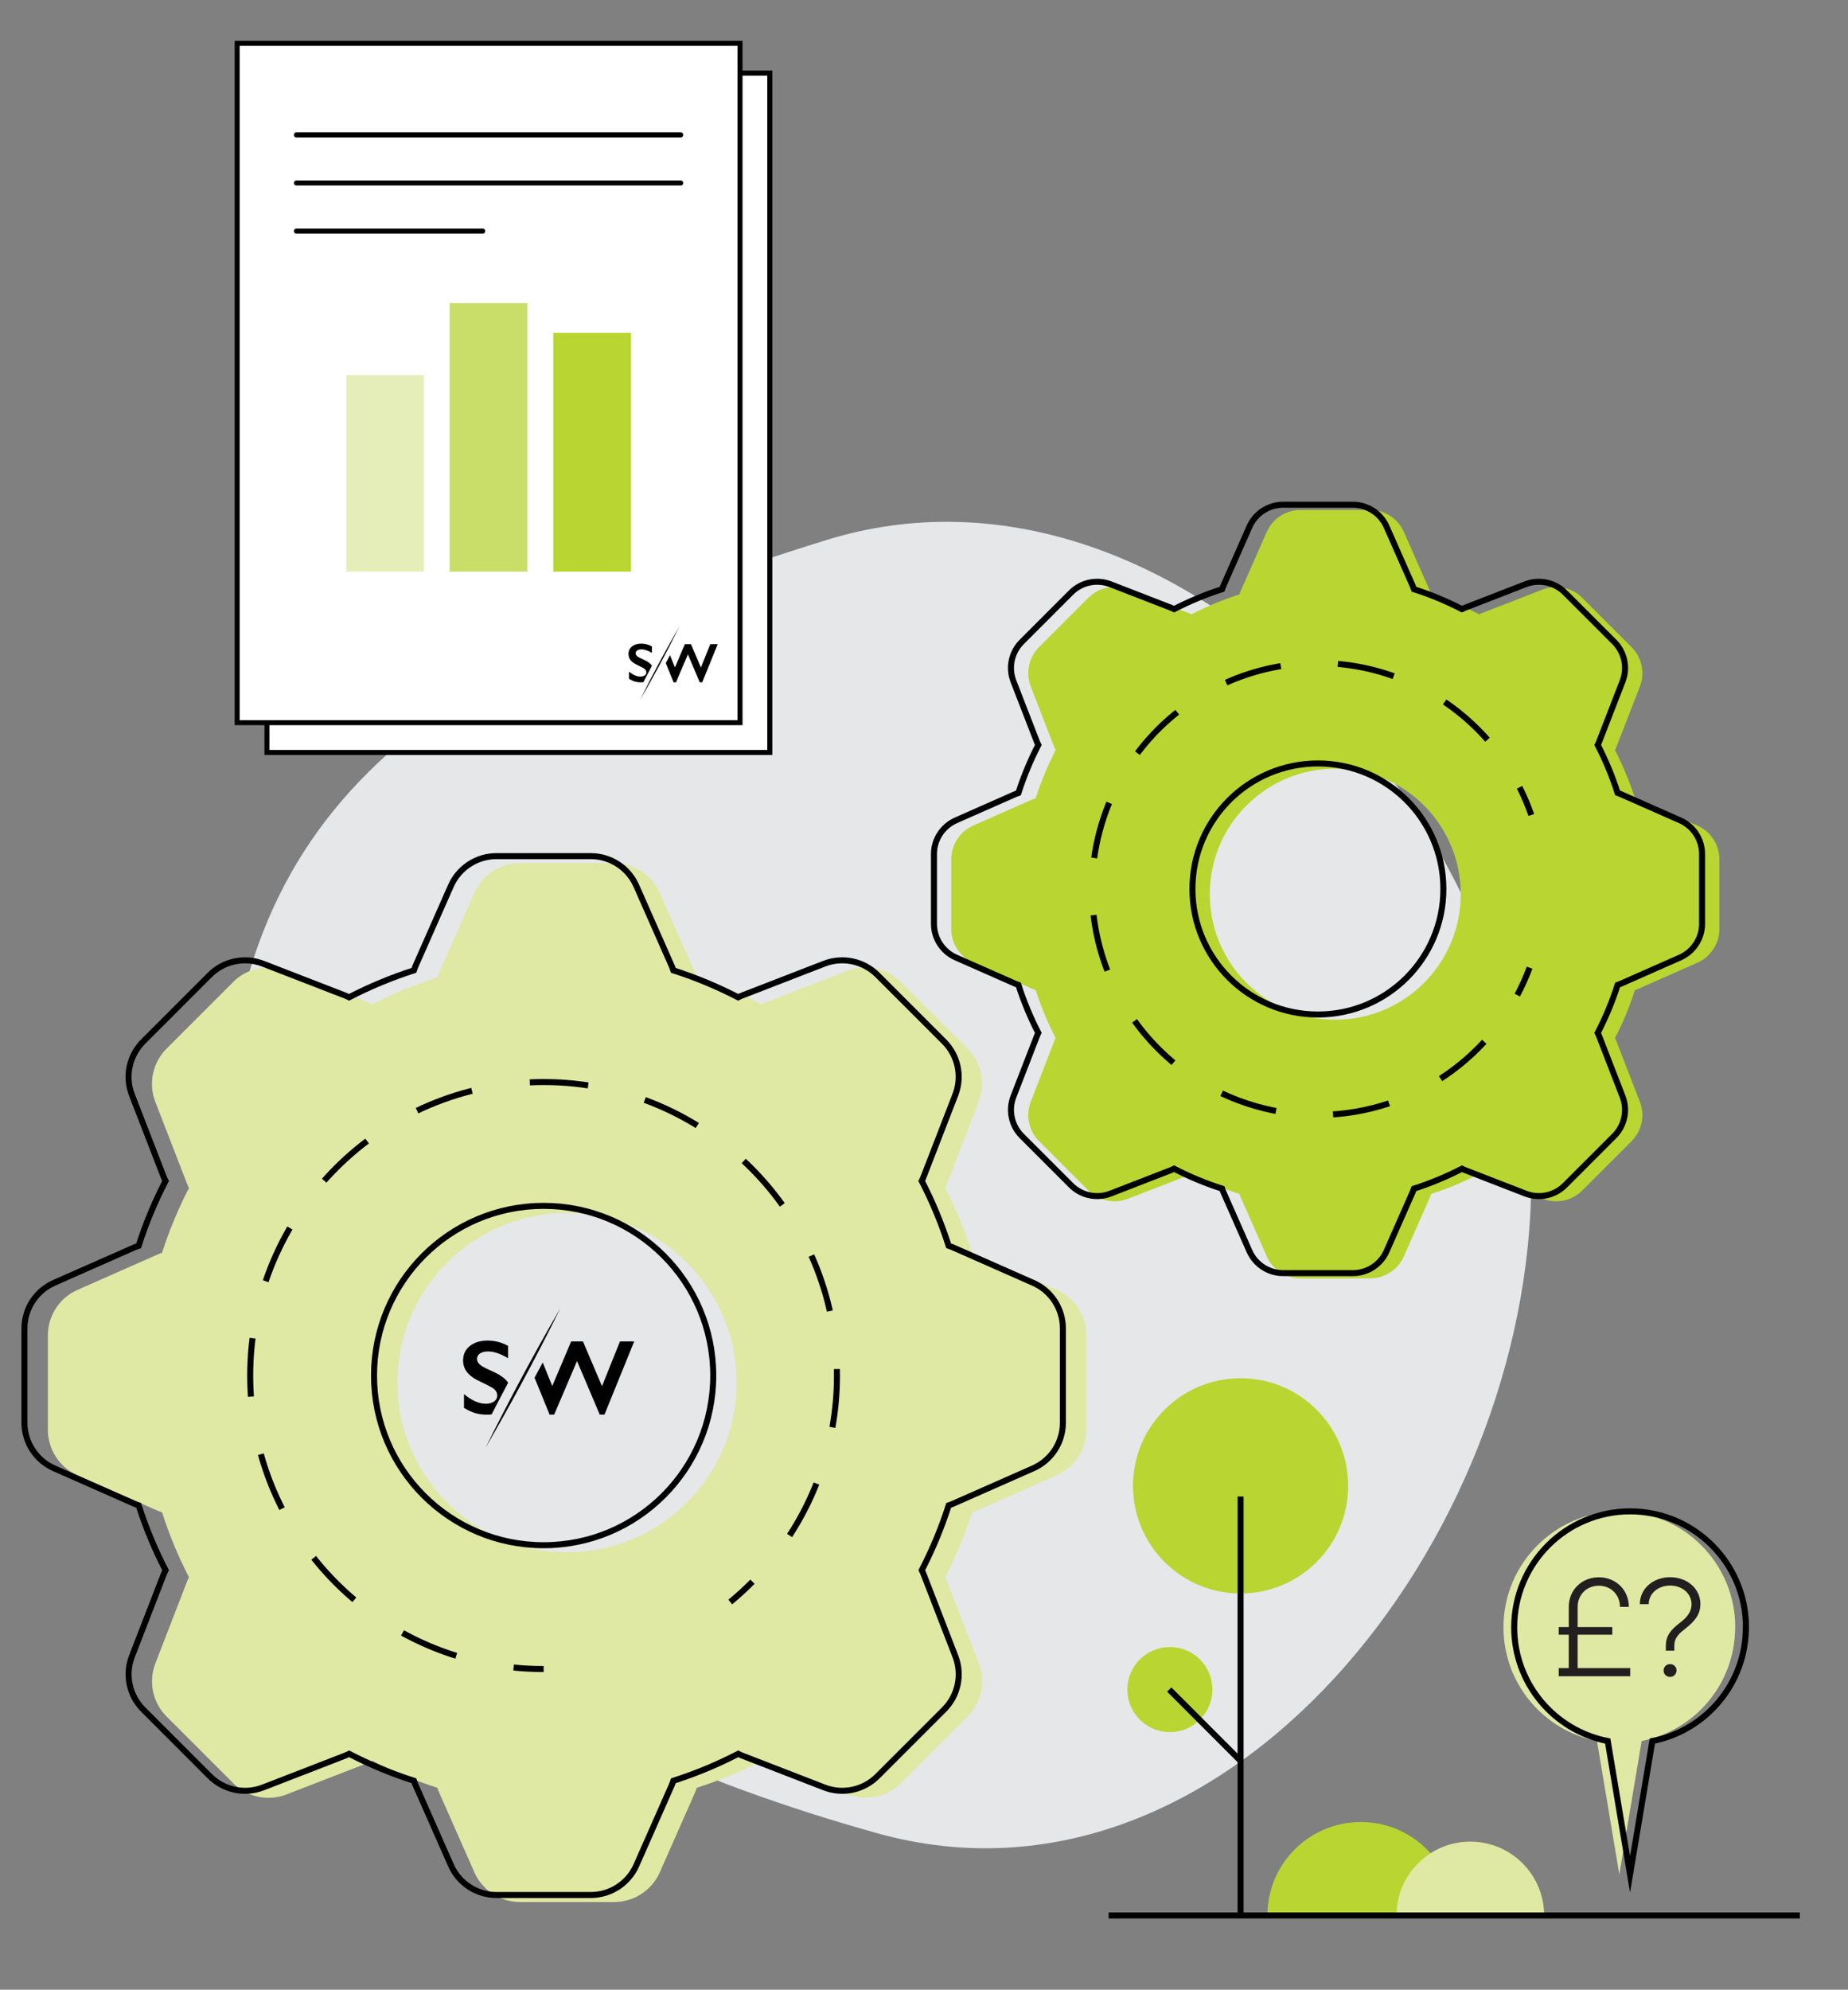 <svg xmlns="http://www.w3.org/2000/svg" id="Layer_1" data-name="Layer 1" viewBox="0 0 368.49 396.58"><rect x="0" y="0" width="368.49" height="396.58" fill="#808080" stroke="none"/><defs><style>      .cls-1 {        fill: #e5eeb9;      }      .cls-1, .cls-2, .cls-3, .cls-4, .cls-5, .cls-6, .cls-7 {        stroke-width: 0px;      }      .cls-2 {        fill: #010101;      }      .cls-8 {        stroke-dasharray: 0 0 11.42 11.42;      }      .cls-8, .cls-9, .cls-10, .cls-11, .cls-12, .cls-13 {        stroke: #010101;        stroke-miterlimit: 10;      }      .cls-8, .cls-10, .cls-11 {        stroke-width: 1.2px;      }      .cls-8, .cls-10, .cls-11, .cls-12 {        fill: none;      }      .cls-9 {        stroke-linecap: round;      }      .cls-9, .cls-13 {        fill: #fff;      }      .cls-3 {        fill: #dfe9a3;      }      .cls-4 {        fill: #c9dd69;      }      .cls-5 {        fill: #b9d532;      }      .cls-10 {        stroke-dasharray: 0 0 11.67 11.67;      }      .cls-6 {        fill: #231f20;      }      .cls-12 {        stroke-width: 1.2px;      }      .cls-7 {        fill: #e6e7e8;      }    </style></defs><path class="cls-3" d="M346.01,324.35c0-12.76-10.35-23.11-23.11-23.11s-23.11,10.35-23.11,23.11c0,11.24,8.02,20.59,18.65,22.67l4.45,26.57,4.45-26.57c10.63-2.08,18.65-11.43,18.65-22.67Z"></path><path class="cls-11" d="M348.15,324.35c0-12.76-10.35-23.11-23.11-23.11s-23.11,10.35-23.11,23.11c0,11.24,8.02,20.59,18.65,22.67l4.45,26.57,4.45-26.57c10.63-2.08,18.65-11.43,18.65-22.67Z"></path><path class="cls-5" d="M252.72,381.79c0-10.29,8.34-18.63,18.63-18.63s18.63,8.34,18.63,18.63h-37.26Z"></path><path class="cls-3" d="M278.46,381.79c0-8.13,6.59-14.72,14.72-14.72s14.72,6.59,14.72,14.72h-29.44Z"></path><path class="cls-7" d="M305.34,234.9c0,72.06-61.08,149.88-130.48,130.48-73.07-20.43-130.48-58.42-130.48-130.48s37.45-101.59,120.44-127.27c68.84-21.3,140.51,55.21,140.51,127.27Z"></path><g><path class="cls-3" d="M210.68,257.09l-16.08-7.1c-.26-.11-.52-.19-.77-.28-1.44-4.49-3.24-8.81-5.37-12.93.12-.25.25-.5.35-.77l6.35-16.39c1.42-3.67.54-7.83-2.24-10.61l-13.29-13.29c-2.78-2.78-6.94-3.66-10.61-2.24l-16.39,6.35c-.27.1-.51.23-.77.35-4.13-2.13-8.45-3.94-12.93-5.37-.09-.26-.17-.52-.28-.77l-7.1-16.08c-1.59-3.6-5.15-5.92-9.09-5.92h-18.79c-3.93,0-7.5,2.32-9.09,5.92l-7.1,16.08c-.11.26-.19.52-.28.77-4.49,1.44-8.81,3.24-12.93,5.37-.25-.12-.5-.25-.77-.35l-16.39-6.35c-3.67-1.42-7.83-.54-10.61,2.24l-13.29,13.29c-2.78,2.78-3.66,6.94-2.24,10.61l6.35,16.39c.1.27.23.51.36.77-2.13,4.13-3.94,8.45-5.37,12.93-.26.09-.52.17-.77.28l-16.08,7.1c-3.6,1.59-5.92,5.15-5.92,9.09v18.79c0,3.93,2.32,7.5,5.92,9.09l16.08,7.1c.26.11.52.19.77.28,1.44,4.49,3.24,8.81,5.37,12.93-.12.25-.25.5-.35.77l-6.35,16.39c-1.42,3.67-.54,7.83,2.24,10.61l13.29,13.29c2.78,2.78,6.94,3.66,10.61,2.24l16.39-6.35c.27-.1.51-.23.77-.35,4.13,2.13,8.45,3.94,12.93,5.37.09.26.17.52.28.77l7.1,16.08c1.59,3.6,5.15,5.92,9.09,5.92h18.79c3.93,0,7.5-2.32,9.09-5.92l7.1-16.08c.11-.26.19-.52.28-.77,4.49-1.44,8.81-3.24,12.93-5.37.25.12.5.25.77.35l16.39,6.35c3.67,1.42,7.83.54,10.61-2.24l13.29-13.29c2.78-2.78,3.66-6.94,2.24-10.61l-6.35-16.39c-.1-.27-.23-.51-.35-.77,2.13-4.13,3.94-8.45,5.37-12.93.26-.09.52-.17.77-.28l16.08-7.1c3.6-1.59,5.92-5.15,5.92-9.09v-18.79c0-3.93-2.32-7.5-5.92-9.09ZM113.06,309.4c-18.68,0-33.82-15.14-33.82-33.82s15.14-33.82,33.82-33.82,33.82,15.14,33.82,33.82-15.14,33.82-33.82,33.82Z"></path><path class="cls-11" d="M206.01,255.69l-16.08-7.1c-.26-.11-.52-.19-.77-.28-1.44-4.49-3.24-8.81-5.37-12.93.12-.25.25-.5.35-.77l6.35-16.39c1.42-3.67.54-7.83-2.24-10.61l-13.29-13.29c-2.78-2.78-6.94-3.66-10.61-2.24l-16.39,6.35c-.27.1-.51.23-.77.35-4.13-2.13-8.45-3.94-12.93-5.37-.09-.26-.17-.52-.28-.77l-7.1-16.08c-1.59-3.6-5.15-5.92-9.09-5.92h-18.79c-3.93,0-7.5,2.32-9.09,5.92l-7.1,16.08c-.11.26-.19.52-.28.77-4.49,1.44-8.81,3.24-12.93,5.37-.25-.12-.5-.25-.77-.35l-16.39-6.35c-3.67-1.42-7.83-.54-10.61,2.24l-13.29,13.29c-2.78,2.78-3.66,6.94-2.24,10.61l6.35,16.39c.1.27.23.51.36.77-2.13,4.13-3.94,8.45-5.37,12.93-.26.09-.52.17-.77.28l-16.08,7.1c-3.6,1.59-5.92,5.15-5.92,9.09v18.79c0,3.93,2.32,7.5,5.92,9.09l16.08,7.1c.26.11.52.19.77.28,1.44,4.49,3.24,8.81,5.37,12.93-.12.25-.25.5-.35.77l-6.35,16.39c-1.42,3.67-.54,7.83,2.24,10.61l13.29,13.29c2.78,2.78,6.94,3.66,10.61,2.24l16.39-6.35c.27-.1.51-.23.77-.35,4.13,2.13,8.45,3.94,12.93,5.37.09.26.17.52.28.77l7.1,16.08c1.59,3.6,5.15,5.92,9.09,5.92h18.79c3.93,0,7.5-2.32,9.09-5.92l7.1-16.08c.11-.26.19-.52.28-.77,4.49-1.44,8.81-3.24,12.93-5.37.25.12.5.25.77.35l16.39,6.35c3.67,1.42,7.83.54,10.61-2.24l13.29-13.29c2.78-2.78,3.66-6.94,2.24-10.61l-6.35-16.39c-.1-.27-.23-.51-.35-.77,2.13-4.13,3.94-8.45,5.37-12.93.26-.09.52-.17.77-.28l16.08-7.1c3.6-1.59,5.92-5.15,5.92-9.09v-18.79c0-3.93-2.32-7.5-5.92-9.09ZM108.4,307.99c-18.68,0-33.82-15.14-33.82-33.82s15.14-33.82,33.82-33.82,33.82,15.14,33.82,33.82-15.14,33.82-33.82,33.82Z"></path><path class="cls-5" d="M338.46,164.55l-11.89-5.25c-.19-.08-.38-.14-.57-.21-1.06-3.32-2.4-6.51-3.97-9.57.09-.19.19-.37.26-.57l4.7-12.12c1.05-2.71.4-5.79-1.66-7.85l-9.83-9.83c-2.06-2.06-5.14-2.71-7.85-1.66l-12.12,4.7c-.2.08-.38.17-.57.26-3.05-1.57-6.25-2.91-9.57-3.97-.07-.19-.13-.38-.21-.57l-5.25-11.89c-1.18-2.66-3.81-4.38-6.72-4.38h-13.9c-2.91,0-5.55,1.72-6.72,4.38l-5.25,11.89c-.08.19-.14.38-.21.57-3.32,1.06-6.51,2.4-9.57,3.97-.19-.09-.37-.19-.57-.26l-12.12-4.7c-2.71-1.05-5.79-.4-7.85,1.66l-9.83,9.83c-2.06,2.06-2.71,5.14-1.66,7.85l4.7,12.12c.08.2.17.38.26.57-1.57,3.05-2.91,6.25-3.97,9.57-.19.07-.38.13-.57.21l-11.89,5.25c-2.66,1.18-4.38,3.81-4.38,6.72v13.9c0,2.91,1.72,5.55,4.38,6.72l11.89,5.25c.19.08.38.14.57.21,1.06,3.32,2.4,6.51,3.97,9.57-.09.19-.19.37-.26.57l-4.7,12.12c-1.05,2.71-.4,5.79,1.66,7.85l9.83,9.83c2.06,2.06,5.14,2.71,7.85,1.66l12.12-4.7c.2-.08.38-.17.57-.26,3.05,1.57,6.25,2.91,9.57,3.97.07.19.13.38.21.57l5.25,11.89c1.18,2.66,3.81,4.38,6.72,4.38h13.9c2.91,0,5.55-1.72,6.72-4.38l5.25-11.89c.08-.19.14-.38.21-.57,3.32-1.06,6.51-2.4,9.57-3.97.19.09.37.19.57.26l12.12,4.7c2.71,1.05,5.79.4,7.85-1.66l9.83-9.83c2.06-2.06,2.71-5.14,1.66-7.85l-4.7-12.12c-.08-.2-.17-.38-.26-.57,1.57-3.05,2.91-6.25,3.97-9.57.19-.07.38-.13.57-.21l11.89-5.25c2.66-1.18,4.38-3.81,4.38-6.72v-13.9c0-2.91-1.72-5.55-4.38-6.72ZM266.25,203.25c-13.82,0-25.02-11.2-25.02-25.02s11.2-25.02,25.02-25.02,25.02,11.2,25.02,25.02-11.2,25.02-25.02,25.02Z"></path><path class="cls-12" d="M335.01,163.51l-11.89-5.25c-.19-.08-.38-.14-.57-.21-1.06-3.32-2.4-6.51-3.97-9.57.09-.19.19-.37.26-.57l4.7-12.12c1.05-2.71.4-5.79-1.66-7.85l-9.83-9.83c-2.06-2.06-5.14-2.71-7.85-1.66l-12.12,4.7c-.2.08-.38.17-.57.26-3.05-1.57-6.25-2.91-9.57-3.97-.07-.19-.13-.38-.21-.57l-5.25-11.89c-1.18-2.66-3.81-4.38-6.72-4.38h-13.9c-2.91,0-5.55,1.72-6.72,4.38l-5.25,11.89c-.08.19-.14.38-.21.57-3.32,1.06-6.51,2.4-9.57,3.97-.19-.09-.37-.19-.57-.26l-12.12-4.7c-2.71-1.05-5.79-.4-7.85,1.66l-9.83,9.83c-2.06,2.06-2.71,5.14-1.66,7.85l4.7,12.12c.08.2.17.38.26.57-1.57,3.05-2.91,6.25-3.97,9.57-.19.07-.38.13-.57.21l-11.89,5.25c-2.66,1.18-4.38,3.81-4.38,6.72v13.9c0,2.91,1.72,5.55,4.38,6.72l11.89,5.25c.19.08.38.14.57.21,1.06,3.32,2.4,6.51,3.97,9.57-.09.19-.19.37-.26.57l-4.7,12.12c-1.05,2.71-.4,5.79,1.66,7.85l9.83,9.83c2.06,2.06,5.14,2.71,7.85,1.66l12.12-4.7c.2-.08.38-.17.57-.26,3.05,1.57,6.25,2.91,9.57,3.97.07.19.13.38.21.57l5.25,11.89c1.18,2.66,3.81,4.38,6.72,4.38h13.9c2.91,0,5.55-1.72,6.72-4.38l5.25-11.89c.08-.19.14-.38.21-.57,3.32-1.06,6.51-2.4,9.57-3.97.19.09.37.19.57.26l12.12,4.7c2.71,1.05,5.79.4,7.85-1.66l9.83-9.83c2.06-2.06,2.71-5.14,1.66-7.85l-4.7-12.12c-.08-.2-.17-.38-.26-.57,1.57-3.05,2.91-6.25,3.97-9.57.19-.07.38-.13.57-.21l11.89-5.25c2.66-1.18,4.38-3.81,4.38-6.72v-13.9c0-2.91-1.72-5.55-4.38-6.72ZM262.79,202.21c-13.82,0-25.02-11.2-25.02-25.02s11.2-25.02,25.02-25.02,25.02,11.2,25.02,25.02-11.2,25.02-25.02,25.02Z"></path><g><path class="cls-11" d="M108.4,332.67c-2.02,0-4.02-.1-5.99-.3"></path><path class="cls-10" d="M90.98,330.03c-23.8-7.41-41.09-29.62-41.09-55.86,0-32.31,26.19-58.5,58.5-58.5s58.5,26.19,58.5,58.5c0,13.91-4.86,26.69-12.97,36.73"></path><path class="cls-11" d="M150.04,315.26c-1.4,1.42-2.88,2.77-4.42,4.05"></path></g><g><path class="cls-11" d="M305,192.88c-.71,1.9-1.53,3.73-2.46,5.47"></path><path class="cls-8" d="M295.96,207.65c-12.02,13.07-31.19,18.31-48.86,11.74-23.31-8.67-35.18-34.59-26.51-57.89,8.67-23.31,34.59-35.18,57.9-26.51,9.16,3.41,16.56,9.48,21.63,17.01"></path><path class="cls-11" d="M303,156.92c.9,1.79,1.68,3.63,2.34,5.52"></path></g></g><path class="cls-2" d="M101.31,275.63c-1.11,2.08-2.2,4.17-3.28,6.28-.29.04-.59.06-.9.06-.92,0-1.71-.11-2.38-.31-.67-.2-1.41-.55-2.23-1.05v-2.74c1.54,1.28,2.99,1.92,4.35,1.92.68,0,1.23-.15,1.65-.45.42-.29.63-.69.63-1.17,0-.67-.36-1.21-1.09-1.63-.6-.33-1.39-.73-2.34-1.18-1.13-.51-1.98-1.12-2.54-1.8-.56-.69-.84-1.48-.84-2.39,0-1.21.45-2.18,1.35-2.89.9-.72,2.09-1.08,3.57-1.08,1.4,0,2.75.35,4.05,1.05v2.47c-1.49-.9-2.82-1.35-3.97-1.35-.7,0-1.25.14-1.64.41-.39.27-.59.63-.59,1.08,0,.55.37,1.05,1.11,1.51.21.14,1,.53,2.38,1.15,1.18.56,2.04,1.18,2.56,1.86.07.08.13.17.18.25h0Z"></path><polygon class="cls-2" points="123.62 267.37 120.04 276.29 116.24 267.37 113.89 267.37 110.12 276.26 108.22 271.57 106.59 274.6 109.59 281.96 110.5 281.96 115.06 271.28 119.59 281.96 120.53 281.96 126.46 267.37 123.62 267.37"></polygon><path class="cls-2" d="M111.82,260.59c-2.59,5.25-5.28,10.45-8.07,15.6-1.02,1.89-2.05,3.77-3.1,5.64-1.26,2.26-2.54,4.5-3.83,6.73,1.1-2.22,2.22-4.45,3.36-6.65,1.08-2.1,2.17-4.2,3.28-6.28,2.7-5.06,5.48-10.08,8.37-15.04Z"></path><circle class="cls-5" cx="247.37" cy="296.16" r="21.45"></circle><circle class="cls-5" cx="233.27" cy="336.76" r="8.48"></circle><line class="cls-12" x1="247.37" y1="298.28" x2="247.37" y2="381.79"></line><line class="cls-12" x1="247.37" y1="350.98" x2="233.15" y2="336.76"></line><line class="cls-12" x1="221.06" y1="381.79" x2="358.89" y2="381.79"></line><g><path class="cls-6" d="M310.81,332.48h2v-6.66h-2v-1.52h2v-4.02c0-3.37,2.59-5.9,5.99-5.9s5.99,2.53,5.99,5.9h-1.77c0-2.42-1.8-4.22-4.22-4.22s-4.22,1.8-4.22,4.22v4.02h6.91v1.52h-6.91v6.66h10.48v1.63h-14.25v-1.63Z"></path><path class="cls-6" d="M332.17,327.98c0-2.16,1.29-3.34,2.73-4.47,1.29-.98,2.39-2.08,2.39-3.77,0-2.11-1.86-3.71-4.27-3.71s-4.27,1.6-4.27,3.71h-1.77c0-3.06,2.61-5.37,6.04-5.37s6.04,2.3,6.04,5.34c0,2.25-1.41,3.63-2.78,4.72-1.29,1.01-2.42,1.91-2.42,3.54v1.04h-1.69v-1.04ZM331.72,332.95c0-.73.56-1.26,1.29-1.26s1.29.53,1.29,1.26-.56,1.29-1.29,1.29-1.29-.53-1.29-1.29Z"></path></g><g><rect class="cls-13" x="53.23" y="14.57" width="100.27" height="135.41"></rect><rect class="cls-13" x="47.29" y="8.63" width="100.27" height="135.41"></rect><line class="cls-9" x1="59.1" y1="26.89" x2="135.75" y2="26.89"></line><line class="cls-9" x1="59.1" y1="36.47" x2="135.75" y2="36.47"></line><line class="cls-9" x1="59.1" y1="46.06" x2="96.26" y2="46.06"></line><g><rect class="cls-1" x="69.03" y="74.78" width="15.5" height="39.16"></rect><rect class="cls-4" x="89.65" y="60.41" width="15.5" height="53.53"></rect><rect class="cls-5" x="110.32" y="66.33" width="15.5" height="47.61"></rect></g><path class="cls-2" d="M130,132.7c-.58,1.09-1.15,2.18-1.71,3.27-.15.02-.31.03-.47.03-.48,0-.89-.06-1.24-.16-.35-.1-.73-.29-1.16-.55v-1.43c.8.67,1.56,1,2.27,1,.35,0,.64-.08.86-.23.22-.15.33-.36.33-.61,0-.35-.19-.63-.57-.85-.31-.17-.72-.38-1.22-.62-.59-.27-1.03-.58-1.33-.94-.29-.36-.44-.77-.44-1.25,0-.63.24-1.14.7-1.51.47-.37,1.09-.56,1.86-.56.73,0,1.43.18,2.11.55v1.29c-.78-.47-1.47-.7-2.07-.7-.36,0-.65.07-.86.21-.2.14-.31.33-.31.57,0,.28.19.55.58.78.11.07.52.27,1.24.6.62.29,1.06.61,1.33.97.03.04.07.09.09.13h0Z"></path><polygon class="cls-2" points="141.63 128.4 139.76 133.05 137.78 128.4 136.56 128.4 134.59 133.03 133.6 130.58 132.75 132.16 134.32 136 134.79 136 137.17 130.43 139.53 136 140.02 136 143.11 128.4 141.63 128.4"></polygon><path class="cls-2" d="M135.48,124.86c-1.35,2.73-2.75,5.45-4.21,8.13-.53.99-1.07,1.96-1.61,2.94-.66,1.18-1.32,2.35-2,3.51.57-1.16,1.16-2.32,1.75-3.47.56-1.1,1.13-2.19,1.71-3.27,1.41-2.64,2.86-5.25,4.36-7.84Z"></path></g></svg>